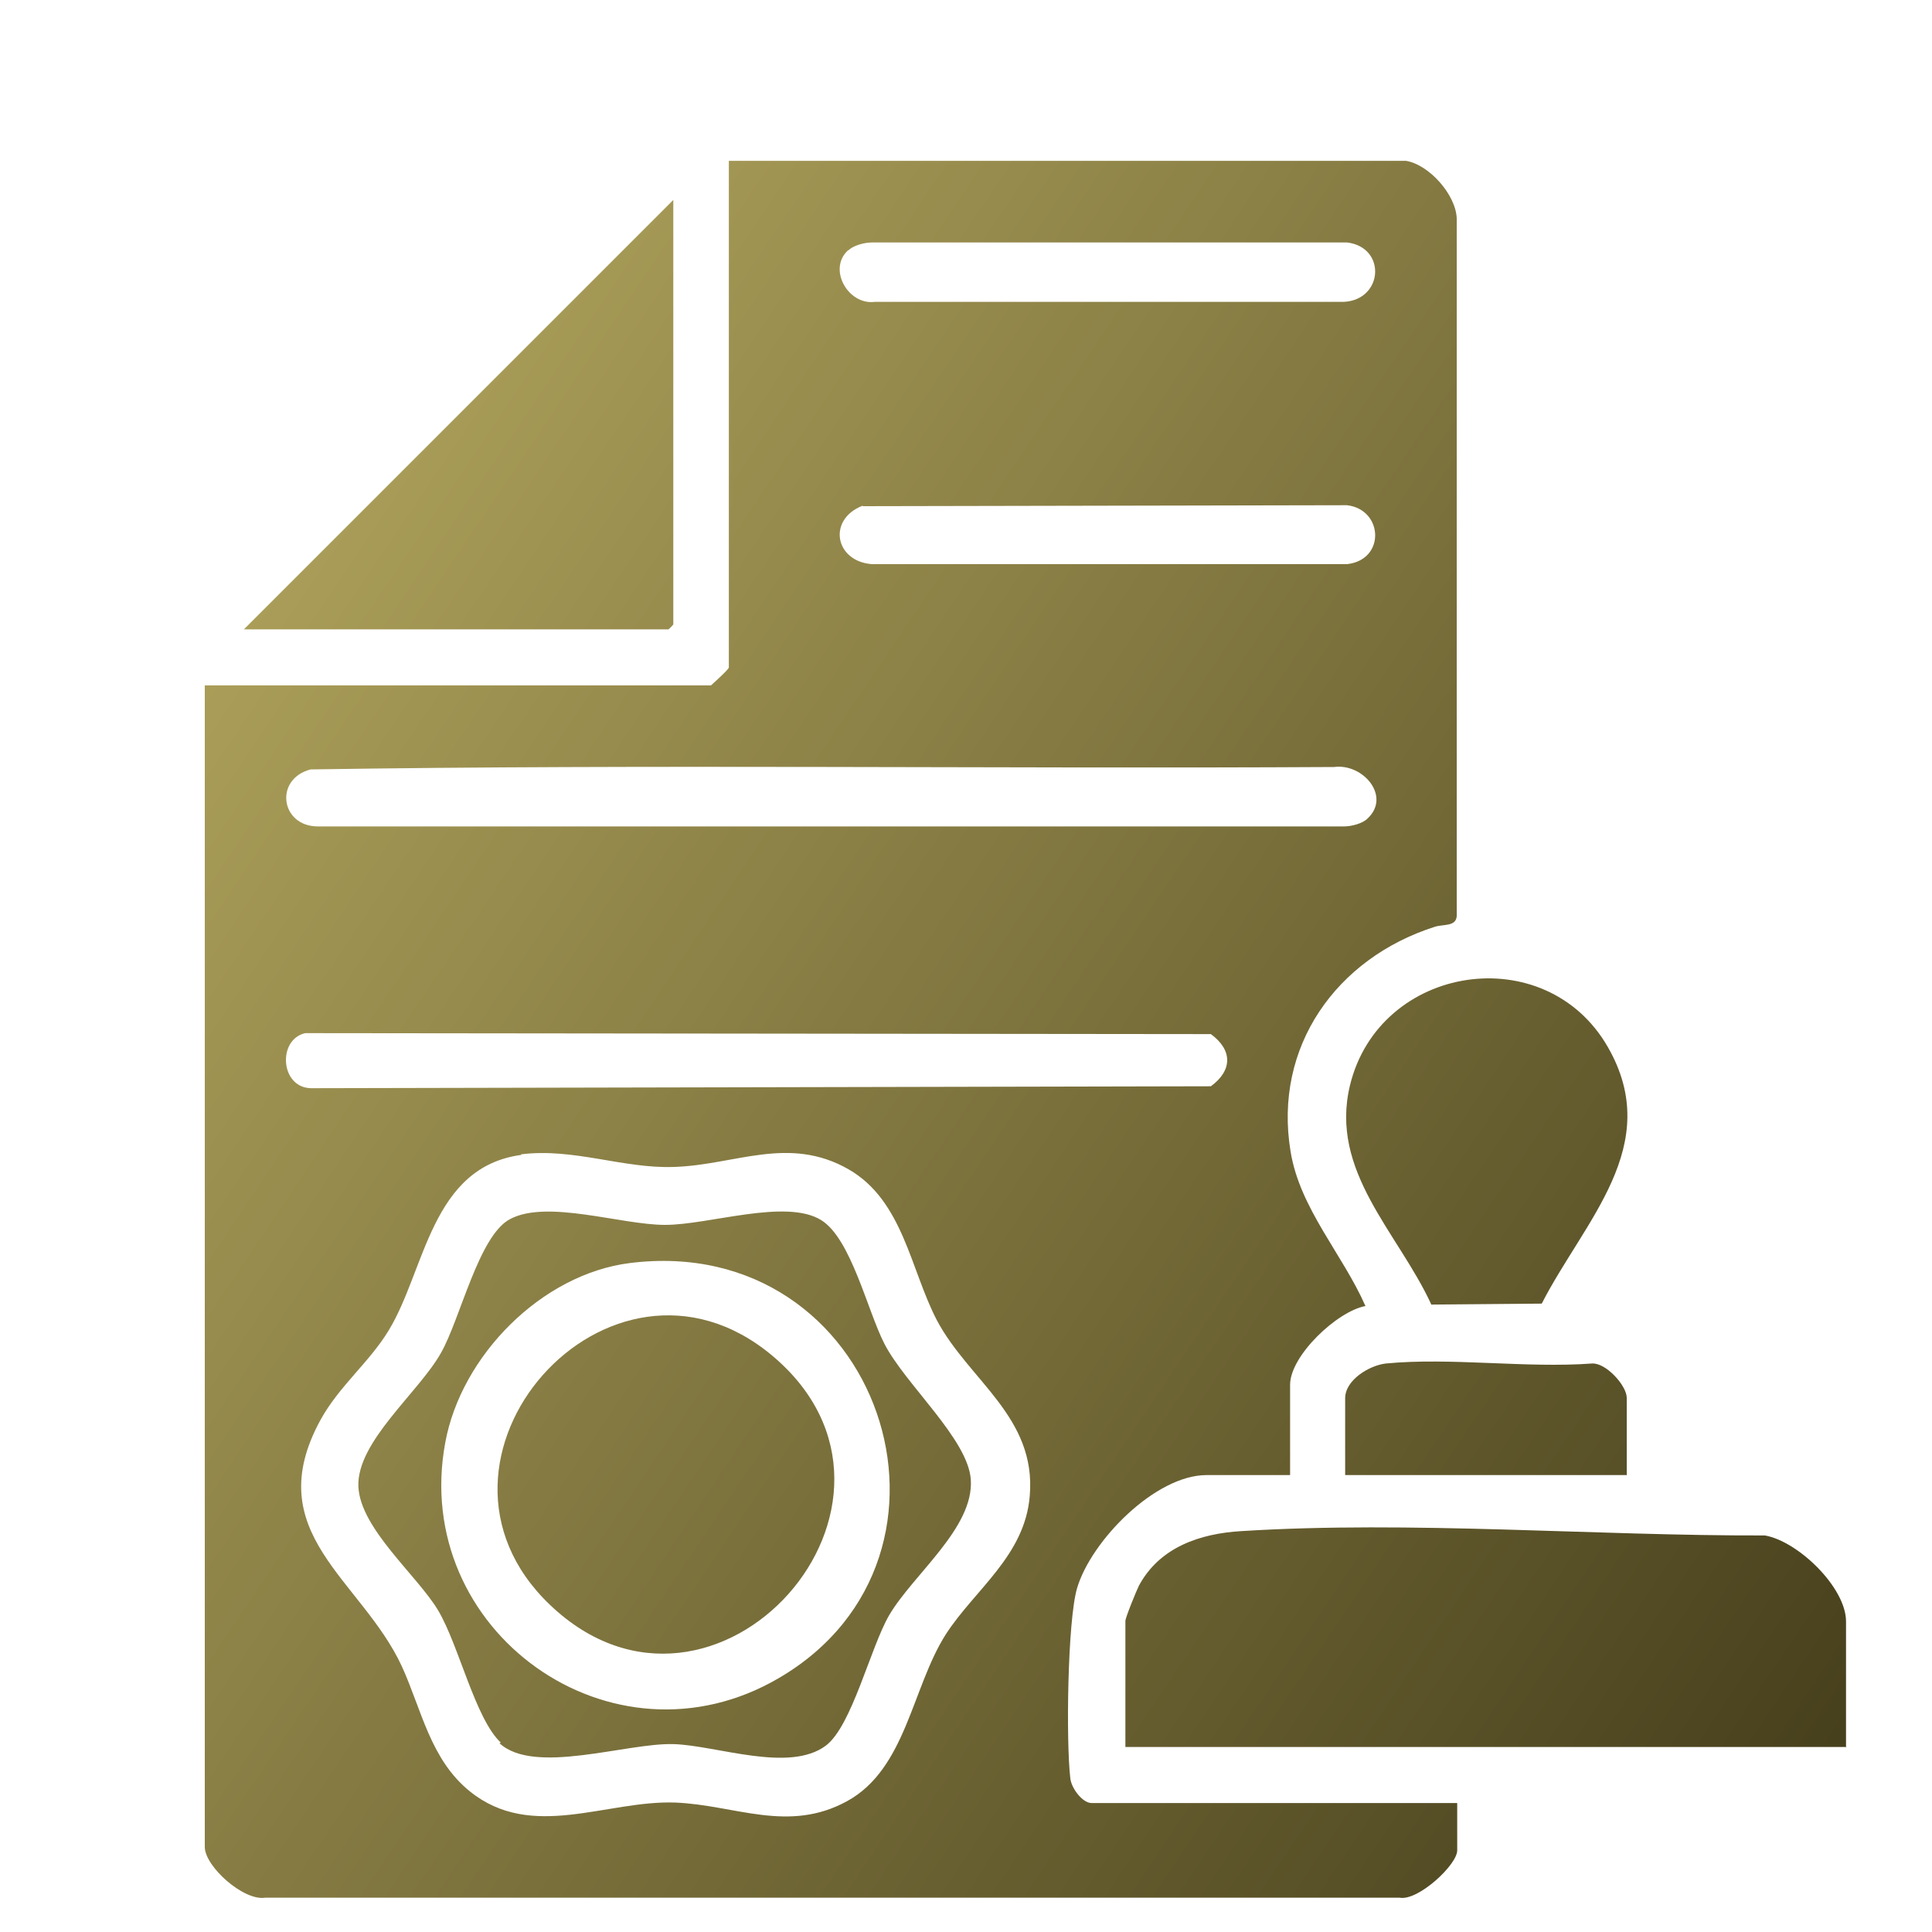 <?xml version="1.0" encoding="UTF-8"?>
<svg id="Layer_1" data-name="Layer 1" xmlns="http://www.w3.org/2000/svg" xmlns:xlink="http://www.w3.org/1999/xlink" viewBox="0 0 40 40">
  <defs>
    <style>
      .cls-1 {
        fill: url(#linear-gradient-2);
      }

      .cls-2 {
        fill: url(#linear-gradient-4);
      }

      .cls-3 {
        fill: url(#linear-gradient-3);
      }

      .cls-4 {
        fill: url(#linear-gradient-5);
      }

      .cls-5 {
        fill: url(#linear-gradient-7);
      }

      .cls-6 {
        fill: url(#linear-gradient-6);
      }

      .cls-7 {
        fill: url(#linear-gradient);
      }
    </style>
    <linearGradient id="linear-gradient" x1="2.48" y1="11.39" x2="39.1" y2="36.04" gradientUnits="userSpaceOnUse">
      <stop offset="0" stop-color="#b1a45d"/>
      <stop offset="1" stop-color="#453e1b"/>
    </linearGradient>
    <linearGradient id="linear-gradient-2" x1=".62" y1="14.17" x2="37.23" y2="38.82" xlink:href="#linear-gradient"/>
    <linearGradient id="linear-gradient-3" x1="5.97" y1="6.21" x2="42.59" y2="30.86" xlink:href="#linear-gradient"/>
    <linearGradient id="linear-gradient-4" x1="5.61" y1="6.75" x2="42.23" y2="31.4" xlink:href="#linear-gradient"/>
    <linearGradient id="linear-gradient-5" x1="2.88" y1="10.81" x2="39.5" y2="35.46" xlink:href="#linear-gradient"/>
    <linearGradient id="linear-gradient-6" x1="-2.95" y1="19.47" x2="33.67" y2="44.12" xlink:href="#linear-gradient"/>
    <linearGradient id="linear-gradient-7" x1="-2.95" y1="19.47" x2="33.67" y2="44.12" xlink:href="#linear-gradient"/>
  </defs>
  <path class="cls-7" d="M29.11,3.33c.48.08,1.03.7,1.05,1.19v14.45c-.02.22-.28.16-.46.22-2.03.65-3.34,2.48-2.98,4.65.19,1.18,1.08,2.13,1.55,3.2-.59.11-1.56,1.03-1.56,1.63v1.87h-1.73c-1.06,0-2.39,1.36-2.68,2.34-.2.68-.23,3.19-.14,3.94.02.2.25.51.44.51h7.57v.98c0,.3-.81,1.05-1.19.98H5.49c-.45.07-1.25-.65-1.25-1.05V14.19h10.48s.37-.33.37-.37V3.33h14.01ZM17.56,5.18c-.43.39,0,1.14.55,1.07h9.71c.82-.04.89-1.13.07-1.23h-9.84c-.15,0-.38.06-.48.16ZM17.86,10.47c-.73.28-.58,1.15.19,1.21h9.84c.8-.09.75-1.13,0-1.22l-10.03.02ZM28.31,16.95c.5-.46-.09-1.15-.69-1.07-7.06.04-14.14-.06-21.19.05-.76.2-.62,1.18.15,1.18h21.25c.15,0,.38-.06.48-.16ZM6.32,21.39c-.58.13-.52,1.13.12,1.14l18.63-.04c.45-.33.45-.75,0-1.08l-18.75-.02ZM10.8,23.91c-1.88.25-1.99,2.38-2.75,3.63-.39.65-1.03,1.16-1.41,1.85-1.29,2.35.84,3.3,1.68,5.11.41.9.59,1.93,1.41,2.59,1.28,1.03,2.82.18,4.25.23,1.24.05,2.34.64,3.56-.03s1.34-2.35,2.04-3.45c.6-.93,1.64-1.63,1.74-2.87.14-1.63-1.26-2.39-1.92-3.63-.55-1.05-.7-2.48-1.83-3.13-1.24-.71-2.35-.09-3.61-.05-1.06.04-2.08-.4-3.18-.26Z"/>
  <path class="cls-1" d="M38.23,36.17h-14.93v-2.61c0-.07.23-.63.28-.73.43-.8,1.27-1.08,2.12-1.13,3.5-.22,7.33.1,10.84.09.69.12,1.68,1.08,1.68,1.78v2.61Z"/>
  <path class="cls-3" d="M5.05,13.03L13.94,4.14v8.79s-.09.1-.1.1H5.05Z"/>
  <path class="cls-2" d="M29.63,27c-.69-1.49-2.11-2.75-1.68-4.53.61-2.51,4.05-3.04,5.34-.79,1.17,2.04-.49,3.59-1.37,5.31l-2.29.02Z"/>
  <path class="cls-4" d="M33.69,30.54h-5.84v-1.59c0-.38.5-.68.84-.72,1.34-.13,2.9.1,4.27,0,.29-.02.72.46.72.71v1.59Z"/>
  <path class="cls-6" d="M10.37,36.08c-.53-.49-.87-2.02-1.3-2.74s-1.61-1.69-1.65-2.56c-.04-.93,1.25-1.95,1.71-2.77.4-.7.78-2.43,1.43-2.77.77-.41,2.3.12,3.21.12s2.5-.55,3.23-.1c.62.38.96,1.88,1.31,2.56.43.84,1.74,1.98,1.79,2.82.06,1-1.19,1.95-1.69,2.8-.39.67-.77,2.29-1.31,2.7-.76.57-2.25,0-3.15-.03-.98-.03-2.89.65-3.61-.02ZM13.04,26.15c-1.83.23-3.49,1.92-3.82,3.71-.73,3.9,3.45,6.91,6.91,4.88,4.32-2.53,2.1-9.24-3.09-8.59Z"/>
  <path class="cls-5" d="M11.39,33.23c-3.16-3.01,1.23-7.97,4.59-5.17,3.63,3.03-1.18,8.42-4.59,5.17Z"/>
</svg>